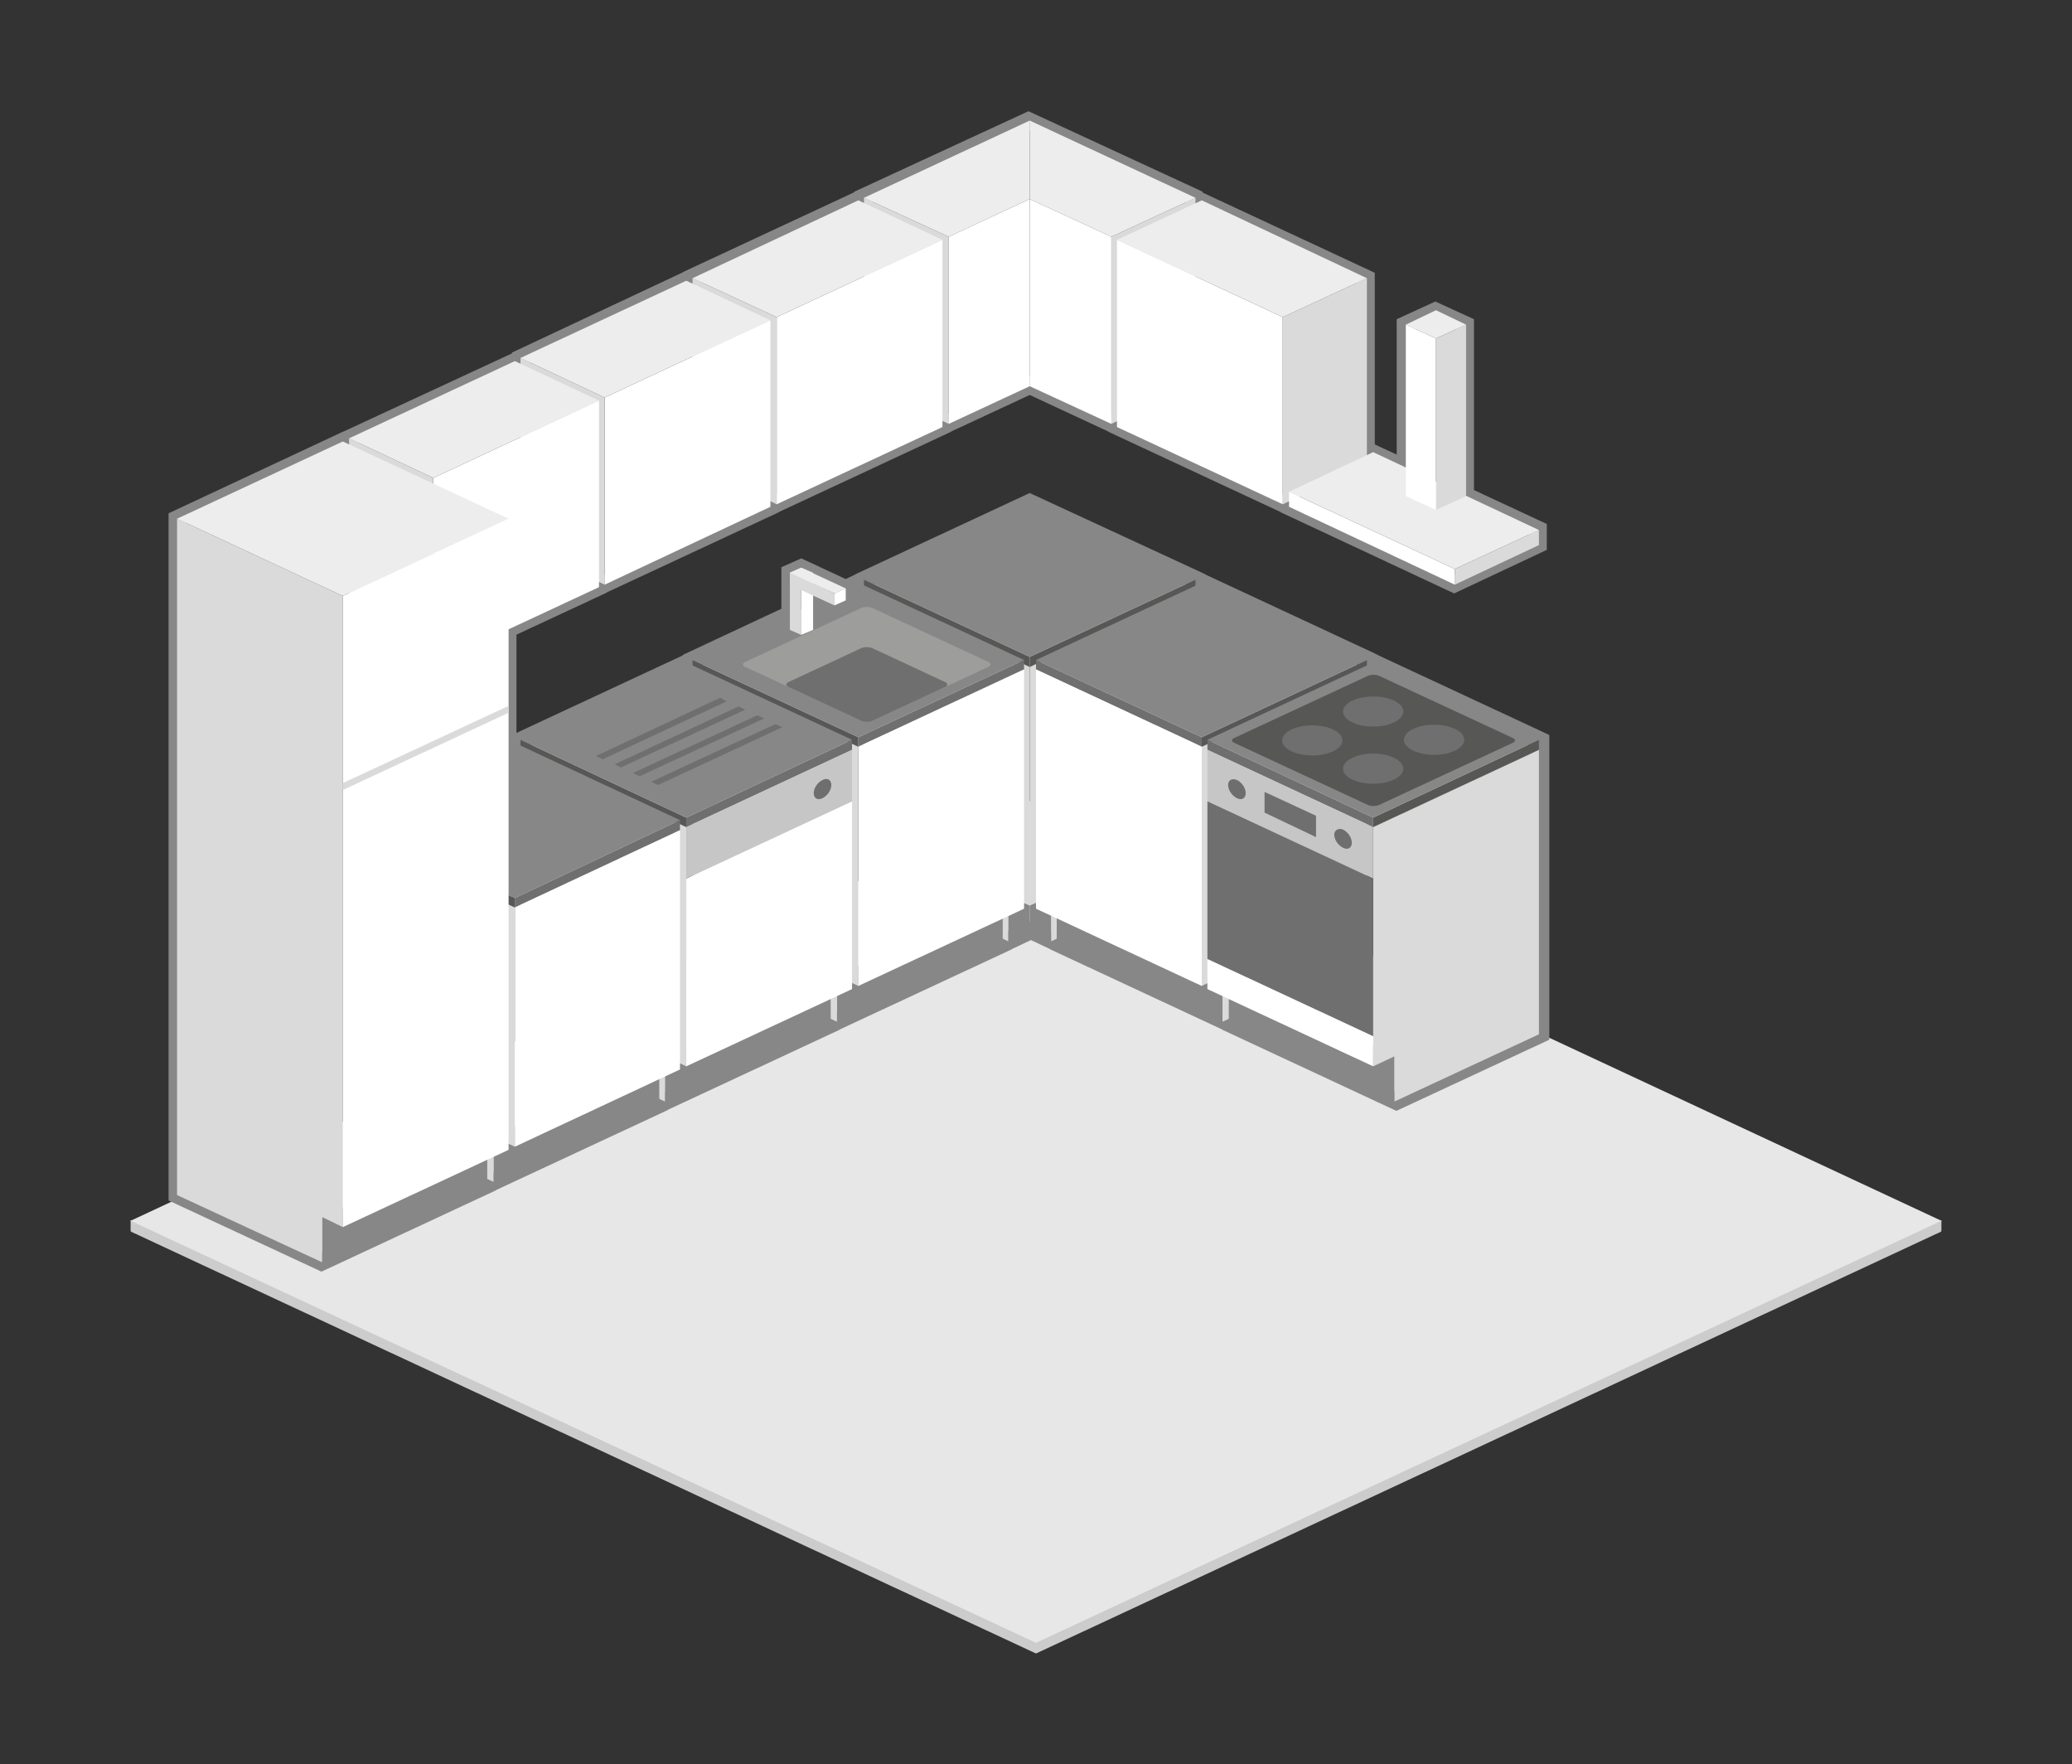 <?xml version="1.0" encoding="utf-8"?>
<!-- Generator: Adobe Illustrator 24.1.0, SVG Export Plug-In . SVG Version: 6.00 Build 0)  -->
<svg version="1.1" id="Ebene_1" xmlns="http://www.w3.org/2000/svg" xmlns:xlink="http://www.w3.org/1999/xlink" x="0px" y="0px"
	 viewBox="0 0 330 280.9" style="enable-background:new 0 0 330 280.9;" xml:space="preserve">
<rect x="0" y="0" width="330" height="280.9" fill="#333333" stroke="none"/>
<style type="text/css">
	.st0{fill:#CCCCCC;}
	.st1{fill:#E7E7E7;}
	.st2{fill:none;stroke:#878787;stroke-width:2.708;stroke-miterlimit:10;}
	.st3{fill:#DADADA;}
	.st4{fill:#EDEDED;}
	.st5{fill:#FFFFFF;}
	.st6{fill:#575756;}
	.st7{fill:#878787;}
	.st8{fill:#706F6F;}
	.st9{fill:#9D9D9C;}
	.st10{fill:#C6C6C6;}
	.st11{fill:#6E6E6E;}
</style>
<g id="base">
	<polygon class="st0" points="309.1,196 309.2,196 309.2,194.3 305.5,194.3 165,128.8 24.6,194.3 20.8,194.3 20.8,196 20.9,196 
		20.8,196.1 165,263.3 309.2,196.1 	"/>
	<polygon class="st1" points="165,261.6 20.8,194.4 165,127.1 309.2,194.4 	"/>
</g>
<g id="kontur">
	<path class="st2" d="M110.3,106l-1-0.4l-26.4,12.3l0,0v0.9l-1-0.4l-1,0.4v-18.6l14.4-6.7v-0.9l1,0.4l0,0l0,0l0,0l0,0l26.4-12.3
		v-0.9l1,0.4l0,0l0,0l0,0l0,0l26.4-12.3V67l1,0.4l0,0l0,0l0,0l0,0l12.9-6l12.9,6l0,0l0,0l0,0l0,0l1-0.4v0.9l26.4,12.3l0,0l0,0l0,0
		l0,0l1-0.4v0.9L231.6,93l0,0l0,0l0,0l0,0l13.4-6.3v-2.4l-11.6-5.4V51.7l-4.8-2.2l-4.8,2.2v22.8l-5.2-2.4l-1,0.4V44.3L191.2,32
		l-1,0.4v-1l-26.4-12.2l-26.4,12.2v0.9l-0.9-0.4l-26.4,12.3l0,0v0.9l-1-0.4L82.9,57v1l-1-0.4L55.6,69.8v0.9l-0.9-0.5L28.2,82.6
		v107.7l23,10.7l0,0l26.4-12.3v-0.9l1,0.4l0,0l26.4-12.3V175l1,0.4l0,0l26.4-12.3v-0.9l1,0.4l0,0l26.4-12.3v-0.9l1,0.4l0,0l3.4-1.6
		l3.4,1.6l0,0l1-0.4v0.9l26.4,12.3l0,0l1-0.4v0.9l26.4,12.3l0,0l23-10.7v-46.8l0,0L219,105.6l-1,0.4v-0.9l0,0l-26.4-12.3l-1,0.4
		v-0.9L164,80l-26.4,12.3v0.9l-1-0.4l-1.9,0.9l-7.1-3.3l-1.8,0.8l0,0v1.9l0,0v4.7l-15.6,7.3L110.3,106z M129.5,96.1v-1.3l1.4,0.7
		L129.5,96.1z"/>
</g>
<g id="küche">
	<g>
		<g>
			<polygon class="st3" points="190.4,31.5 190.4,61.2 177,67.5 177,37.7 			"/>
			<polygon class="st4" points="164,19.2 164,19.2 164,31.7 177,37.7 190.4,31.5 			"/>
			<polygon class="st5" points="164,31.7 164,61.5 177,67.5 177,37.7 			"/>
		</g>
		<g>
			<polygon class="st3" points="137.6,31.5 137.6,61.2 151.1,67.5 151.1,37.7 			"/>
			<polygon class="st4" points="164,19.2 164,19.2 137.6,31.5 151.1,37.7 164,31.7 			"/>
			<polygon class="st5" points="164,31.7 151.1,37.7 151.1,67.5 164,61.5 			"/>
		</g>
	</g>
	<g>
		<polygon class="st3" points="167.4,142.7 164,144.2 164,106.2 190.4,93.8 190.4,139.1 167.4,149.9 		"/>
		<polygon class="st3" points="160.6,142.7 164,144.2 164,106.2 137.6,93.8 137.6,139.1 160.6,149.9 		"/>
		<polygon class="st4" points="164,106.2 137.6,93.8 164,81.5 190.4,93.8 		"/>
		<g>
			<polygon class="st6" points="137.6,93.8 164,106.2 164,104.6 137.6,92.3 			"/>
			<polygon class="st6" points="190.4,93.8 164,106.2 164,104.6 190.4,92.3 			"/>
			<polygon class="st7" points="164,104.6 137.6,92.3 164,80 190.4,92.3 			"/>
		</g>
		<polygon class="st7" points="167.4,142.7 167.4,149.9 164,148.3 164,144.2 		"/>
		<polygon class="st7" points="160.6,142.7 160.6,149.9 164,148.3 164,144.2 		"/>
	</g>
	<g>
		<polygon class="st7" points="159.7,150.3 133.3,162.7 133.3,155.4 159.7,143.1 		"/>
		<polygon class="st3" points="133.3,155.4 136.7,157 136.7,118.9 110.3,106.6 110.3,151.9 133.3,162.7 		"/>
		<polygon class="st4" points="136.7,118.9 163.1,106.6 136.7,94.3 110.3,106.6 		"/>
		<g>
			<polygon class="st8" points="163.1,106.6 136.7,118.9 136.7,117.4 163.1,105.1 			"/>
			<polygon class="st6" points="110.3,106.6 136.7,118.9 136.7,117.4 110.3,105.1 			"/>
			<polygon class="st7" points="136.7,117.4 163.1,105.1 136.7,92.8 110.3,105.1 			"/>
		</g>
		<polygon class="st5" points="163.1,144.7 136.7,157 136.7,118.9 163.1,106.6 		"/>
		<path class="st9" d="M137.2,114.8c0.5,0.2,1.3,0.2,1.7,0l18.5-8.6c0.5-0.2,0.5-0.6,0-0.8l-18.5-8.6c-0.5-0.2-1.3-0.2-1.7,0
			l-18.5,8.6c-0.5,0.2-0.5,0.6,0,0.8L137.2,114.8z"/>
		<path class="st8" d="M137.2,114.8c0.5,0.2,1.3,0.2,1.7,0l11.6-5.4c0.5-0.2,0.5-0.6,0-0.8l-11.6-5.4c-0.5-0.2-1.3-0.2-1.7,0
			l-11.6,5.4c-0.5,0.2-0.5,0.6,0,0.8L137.2,114.8z"/>
		<g>
			<g>
				<polygon class="st4" points="127.6,92.1 129.5,91.2 127.6,90.4 125.8,91.2 				"/>
				<polygon class="st3" points="125.8,100.3 127.6,101.1 127.6,92.1 125.8,91.2 				"/>
				<polygon class="st5" points="129.5,100.3 127.6,101.1 127.6,92.1 129.5,91.2 				"/>
			</g>
			<g>
				<polygon class="st3" points="129.4,92.8 125.8,91.2 125.8,93.1 129.4,94.8 132.9,96.4 132.9,94.5 				"/>
				<polygon class="st4" points="127.6,90.4 125.8,91.2 132.9,94.5 134.7,93.7 				"/>
			</g>
			<polygon class="st5" points="134.7,95.6 132.9,96.4 132.9,94.5 134.7,93.7 			"/>
		</g>
	</g>
	<g>
		<polygon class="st5" points="150.1,68 123.7,80.3 123.7,50.5 150.1,38.2 		"/>
		<polygon class="st3" points="110.3,44.3 110.3,74 123.7,80.3 123.7,50.5 		"/>
		<polygon class="st4" points="110.3,44.3 123.7,50.5 150.1,38.2 136.7,31.9 		"/>
	</g>
	<g>
		<polygon class="st5" points="122.7,80.7 96.3,93.1 96.3,63.3 122.7,51 		"/>
		<polygon class="st3" points="82.9,57 82.9,86.8 96.3,93.1 96.3,63.3 		"/>
		<polygon class="st4" points="82.9,57 96.3,63.3 122.7,51 109.3,44.7 		"/>
	</g>
	<g>
		<polygon class="st7" points="132.3,163.1 105.9,175.4 105.9,168.2 132.3,155.9 		"/>
		<polygon class="st3" points="105.9,168.2 109.3,169.8 109.3,131.7 82.9,119.4 82.9,164.7 105.9,175.4 		"/>
		<polygon class="st4" points="109.3,131.7 135.7,119.4 109.3,107.1 82.9,119.4 		"/>
		<g>
			<polygon class="st8" points="135.7,119.4 109.3,131.7 109.3,130.2 135.7,117.8 			"/>
			<polygon class="st6" points="82.9,119.4 109.3,131.7 109.3,130.2 82.9,117.8 			"/>
			<polygon class="st7" points="109.3,130.2 135.7,117.8 109.3,105.5 82.9,117.8 			"/>
		</g>
		<g>
			<polygon class="st8" points="114.7,111.1 94.9,120.4 96,120.9 115.7,111.7 			"/>
			<polygon class="st8" points="117.6,112.5 97.9,121.7 98.9,122.2 118.7,113 			"/>
			<polygon class="st8" points="120.6,113.9 100.8,123.1 101.9,123.6 121.7,114.4 			"/>
			<polygon class="st8" points="123.5,115.3 103.7,124.5 104.8,125 124.6,115.8 			"/>
		</g>
		<polygon class="st5" points="109.3,169.8 135.7,157.5 135.7,127.6 109.3,139.9 		"/>
		<polygon class="st10" points="109.3,131.7 109.3,139.9 135.7,127.6 135.7,119.4 		"/>
		<path class="st11" d="M132.4,125c0,0.8-0.6,1.7-1.4,2.1c-0.8,0.4-1.4,0-1.4-0.8s0.6-1.7,1.4-2.1S132.4,124.2,132.4,125z"/>
	</g>
	<g>
		<polygon class="st7" points="105,175.9 78.6,188.2 78.6,181 105,168.7 		"/>
		<polygon class="st3" points="78.6,181 82,182.6 82,144.5 55.6,132.2 55.6,177.5 78.6,188.2 		"/>
		<polygon class="st4" points="82,144.5 108.3,132.2 82,119.9 55.6,132.2 		"/>
		<g>
			<polygon class="st8" points="108.3,132.2 82,144.5 82,143 108.3,130.6 			"/>
			<polygon class="st6" points="55.6,132.2 82,144.5 82,143 55.6,130.6 			"/>
			<polygon class="st7" points="82,143 108.3,130.6 82,118.3 55.6,130.6 			"/>
		</g>
		<polygon class="st5" points="108.3,170.3 82,182.6 82,144.5 108.3,132.2 		"/>
	</g>
	<g>
		<polygon class="st5" points="95.4,93.5 69,105.8 69,76.1 95.4,63.8 		"/>
		<polygon class="st3" points="55.6,69.8 55.6,99.6 69,105.8 69,76.1 		"/>
		<polygon class="st4" points="55.6,69.8 69,76.1 95.4,63.8 82,57.5 		"/>
	</g>
	<g>
		<polygon class="st7" points="77.6,188.7 51.3,201 51.3,193.8 77.6,181.5 		"/>
		<polygon class="st3" points="51.3,193.8 54.6,195.4 54.6,94.9 28.2,82.6 28.2,190.3 51.3,201 		"/>
		<polygon class="st4" points="54.6,94.9 81,82.6 54.6,70.3 28.2,82.6 		"/>
		<polygon class="st5" points="81,183.1 54.6,195.4 54.6,94.9 81,82.6 		"/>
		<polygon class="st3" points="81,112.4 54.6,124.7 54.6,125.8 81,113.5 		"/>
	</g>
	<g>
		<polygon class="st7" points="168.3,150.3 194.7,162.7 194.7,155.4 168.3,143.1 		"/>
		<polygon class="st3" points="194.7,155.4 191.4,157 191.4,118.9 217.7,106.6 217.7,151.9 194.7,162.7 		"/>
		<polygon class="st4" points="191.4,118.9 165,106.6 191.4,94.3 217.7,106.6 		"/>
		<g>
			<polygon class="st8" points="165,106.6 191.4,118.9 191.4,117.4 165,105.1 			"/>
			<polygon class="st6" points="217.7,106.6 191.4,118.9 191.4,117.4 217.7,105.1 			"/>
			<polygon class="st7" points="191.4,117.4 165,105.1 191.4,92.8 217.7,105.1 			"/>
		</g>
		<polygon class="st5" points="165,144.7 191.4,157 191.4,118.9 165,106.6 		"/>
	</g>
	<g>
		<polygon class="st7" points="195.7,163.1 222.1,175.4 222.1,168.2 195.7,155.9 		"/>
		<polygon class="st3" points="222.1,168.2 218.7,169.8 218.7,131.7 245.1,119.4 245.1,164.7 222.1,175.4 		"/>
		<polygon class="st4" points="218.7,131.7 192.3,119.4 218.7,107.1 245.1,119.4 		"/>
		<g>
			<polygon class="st8" points="192.3,119.4 218.7,131.7 218.7,130.2 192.3,117.8 			"/>
			<polygon class="st6" points="245.1,119.4 218.7,131.7 218.7,130.2 245.1,117.8 			"/>
			<polygon class="st7" points="218.7,130.2 192.3,117.8 218.7,105.5 245.1,117.8 			"/>
		</g>
		<g>
			<path class="st6" d="M219.6,128.2c-0.5,0.2-1.3,0.2-1.7,0l-21.3-9.9c-0.5-0.2-0.5-0.6,0-0.8l21.3-9.9c0.5-0.2,1.3-0.2,1.7,0
				l21.3,9.9c0.5,0.2,0.5,0.6,0,0.8L219.6,128.2z"/>
			<ellipse class="st8" cx="218.7" cy="122.4" rx="4.8" ry="2.4"/>
			<ellipse class="st8" cx="209" cy="117.9" rx="4.8" ry="2.4"/>
			<ellipse class="st8" cx="228.4" cy="117.8" rx="4.8" ry="2.4"/>
			<ellipse class="st8" cx="218.7" cy="113.3" rx="4.8" ry="2.4"/>
		</g>
		<polygon class="st10" points="218.7,131.7 218.7,139.9 192.3,127.6 192.3,119.4 		"/>
		<polygon class="st5" points="218.7,169.8 192.3,157.5 192.3,152.7 218.7,165 		"/>
		<polygon class="st8" points="192.3,152.7 218.7,165 218.7,139.9 192.3,127.6 		"/>
		<polygon class="st8" points="201.4,126.1 209.6,129.9 209.6,133.3 201.4,129.4 		"/>
		<path class="st11" d="M195.6,125c0,0.8,0.6,1.7,1.4,2.1c0.8,0.4,1.4,0,1.4-0.8s-0.6-1.7-1.4-2.1
			C196.2,123.9,195.6,124.2,195.6,125z"/>
		<path class="st11" d="M212.5,132.9c0,0.8,0.6,1.7,1.4,2.1c0.8,0.4,1.4,0,1.4-0.8s-0.6-1.7-1.4-2.1
			C213.2,131.8,212.5,132.2,212.5,132.9z"/>
	</g>
	<g>
		<polygon class="st5" points="177.9,68 204.3,80.3 204.3,50.5 177.9,38.2 		"/>
		<polygon class="st3" points="217.7,44.3 217.7,74 204.3,80.3 204.3,50.5 		"/>
		<polygon class="st4" points="217.7,44.3 204.3,50.5 177.9,38.2 191.4,31.9 		"/>
	</g>
	<g>
		<g>
			<polygon class="st5" points="205.3,80.7 231.7,93.1 231.7,90.6 205.3,78.3 			"/>
			<polygon class="st3" points="245.1,84.4 245.1,86.8 231.7,93.1 231.7,90.6 			"/>
			<polygon class="st4" points="245.1,84.4 231.7,90.6 205.3,78.3 218.7,72 			"/>
		</g>
		<g>
			<polygon class="st4" points="228.7,53.9 223.9,51.7 228.7,49.4 233.5,51.7 			"/>
			<polygon class="st3" points="233.5,79 228.7,81.2 228.7,53.9 233.5,51.7 			"/>
			<polygon class="st5" points="223.9,79 228.7,81.2 228.7,53.9 223.9,51.7 			"/>
		</g>
	</g>
</g>
</svg>
